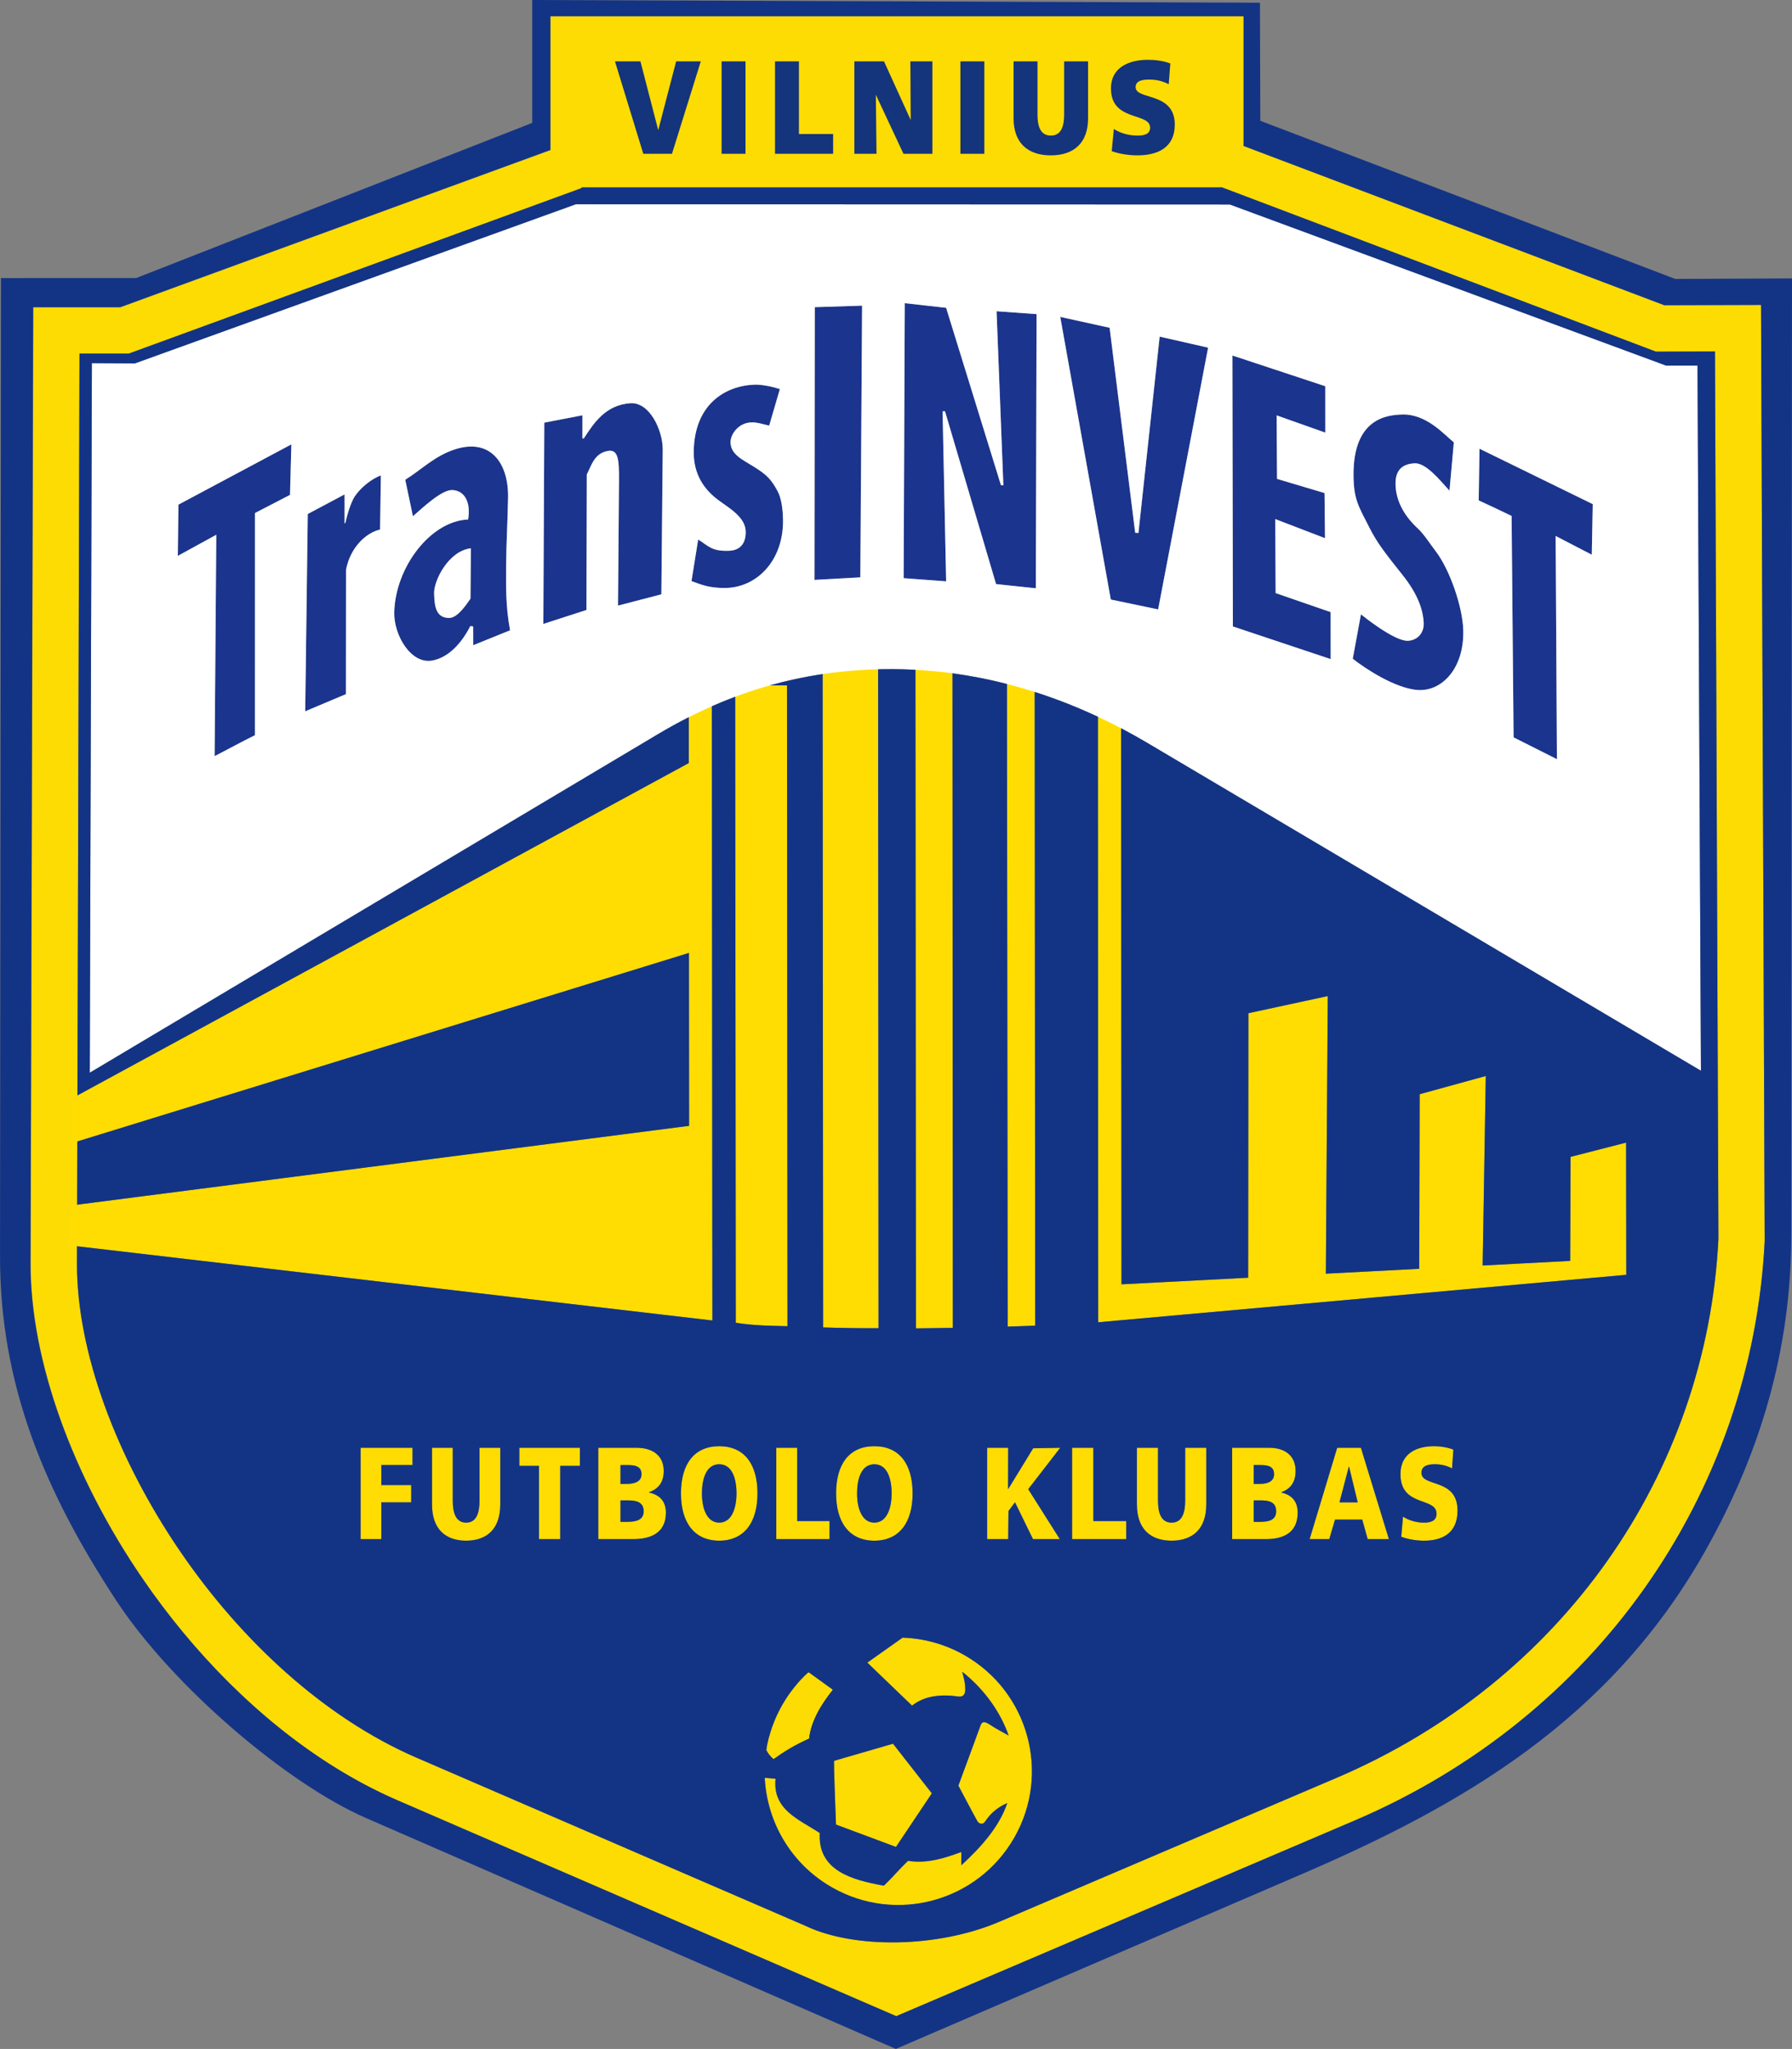 <svg version="1.1" id="svg64" viewBox="24.17 108.33 546.93 625.23" sodipodi:docname="fk-transinvest-vilnius-seeklogo.cdr" xmlns:inkscape="http://www.inkscape.org/namespaces/inkscape" xmlns:sodipodi="http://sodipodi.sourceforge.net/DTD/sodipodi-0.dtd" xmlns="http://www.w3.org/2000/svg" xmlns:svg="http://www.w3.org/2000/svg">
  <rect x="24.17" y="108.33" width="546.93" height="625.23" fill="#808080" stroke="none"/>
  <defs id="defs68"></defs>
  <sodipodi:namedview id="namedview66" pagecolor="#ffffff" bordercolor="#000000" borderopacity="0.25" inkscape:showpageshadow="2" inkscape:pageopacity="0.0" inkscape:pagecheckerboard="0" inkscape:deskcolor="#d1d1d1" inkscape:document-units="pt"></sodipodi:namedview>
  <g id="Layer1000">
    <path d="m 220.719,154.976 -8.476,-27.638 h 7.172 l 5.615,21.698 h 0.072 l 5.651,-21.698 h 6.918 l -8.621,27.638 z m -19.006,10.739 -137.1,50.1 -1.135,0.415 h -1.273 l -13.773,3e-4 -0.767,277.641 c -0.074,26.837 11.979,59.343 31.669,88.111 18.534,27.078 43.858,50.545 71.918,62.687 l 118.784,51.343 c 14.558,6.971 40.111,6.855 59.122,-1.255 l 102.88,-43.89 c 34.567,-14.75 62.615,-37.886 82.543,-66.024 20.38,-28.775 32.306,-62.811 34.065,-98.48 l -1.058,-270.786 -16.706,0.053 -1.311,0.004 -1.181,-0.447 -131.225,-49.665 H 201.643 Z m 202.001,-12.833 128.478,48.625 22.427,-0.071 7.031,-0.022 0.028,7.081 1.087,278.176 v 0.332 c -1.887,38.368 -14.725,74.995 -36.668,105.977 -21.43,30.258 -51.513,55.104 -88.523,70.896 l -139.87,59.682 -152.194,-65.859 C 114.84,644.428 87.558,619.038 67.652,589.955 46.444,558.971 33.465,523.54 33.546,493.872 l 0.787,-284.7 0.02,-7.059 7.039,-3e-4 19.54,-3e-4 131.282,-47.974 v -40.817 h 211.5 z m -159.031,2.094 v -27.638 h 6.737 v 27.638 z m 16.308,0 v -27.638 h 6.737 v 22.174 h 10.432 v 5.464 z m 24.217,0 v -27.638 h 8.584 l 8.549,18.768 h 0.072 l -0.108,-18.768 h 6.158 v 27.638 h -8.367 l -8.838,-18.887 h -0.072 l 0.217,18.887 z m 32.367,0 v -27.638 h 6.737 v 27.638 z m 27.313,0.475 c -6.592,0 -11.084,-3.405 -11.084,-10.968 v -17.145 h 6.737 v 15.917 c 0,3.643 0.906,6.731 4.347,6.731 3.441,0 4.347,-3.089 4.347,-6.731 v -15.917 h 6.738 v 17.145 c 0,7.563 -4.492,10.968 -11.084,10.968 z m 26.427,0 c -2.354,0 -5.288,-0.396 -7.534,-1.188 l 0.58,-6.098 c 1.739,1.03 4.165,1.822 6.955,1.822 2.137,0 4.166,-0.475 4.166,-2.693 0,-5.147 -11.953,-1.901 -11.953,-11.958 0,-6.652 5.94,-8.473 11.011,-8.473 2.427,0 4.817,0.396 6.52,1.029 l -0.435,5.702 c -1.738,-0.871 -3.695,-1.267 -5.615,-1.267 -1.702,0 -4.527,0.159 -4.527,2.574 0,4.474 11.953,1.465 11.953,11.443 0,7.167 -5.506,9.107 -11.121,9.107 z" style="fill:#fddc03;fill-rule:evenodd" id="path2"></path>
    <g id="Layer1001">
      <path d="m 363.476,154.458 0.643,-6.763 0.384,0.228 c 2.024,1.198 4.469,1.782 6.81,1.782 1.693,0 3.882,-0.251 3.882,-2.409 0,-4.785 -11.953,-1.744 -11.953,-11.958 0,-6.583 5.675,-8.757 11.295,-8.757 2.136,0 4.608,0.299 6.619,1.047 l 0.2,0.074 -0.483,6.336 -0.378,-0.189 c -1.691,-0.848 -3.602,-1.237 -5.488,-1.237 -1.596,0 -4.244,0.117 -4.244,2.29 0,4.083 11.953,1.326 11.953,11.443 0,7.015 -5.164,9.39 -11.404,9.39 -2.433,0 -5.331,-0.394 -7.628,-1.204 z m -7.221,-27.402 v 17.428 c 0,7.297 -4.173,11.252 -11.368,11.252 -7.195,0 -11.367,-3.955 -11.367,-11.252 v -17.428 h 7.304 v 16.201 c 0,2.824 0.489,6.448 4.063,6.448 3.575,0 4.063,-3.624 4.063,-6.448 v -16.201 z m -38.964,28.205 v -28.205 h 7.304 v 28.205 z m -15.168,-10.315 -0.103,-17.89 h 6.726 v 28.205 h -8.831 l -8.434,-18.022 0.207,18.022 h -6.764 v -28.205 h 9.05 z m -34.111,4.284 h 10.432 v 6.031 h -17.736 v -28.205 h 7.304 z m -23.612,6.031 v -28.205 h 7.304 v 28.205 z m -19.333,-7.212 5.467,-20.993 h 7.523 l -8.797,28.205 h -8.749 l -8.65,-28.205 h 7.775 z" style="fill:#14347b;fill-rule:evenodd" id="path4"></path>
    </g>
    <path d="m 363.779,154.264 c 2.246,0.792 5.18,1.188 7.534,1.188 5.614,0 11.121,-1.94 11.121,-9.107 0,-9.978 -11.954,-6.969 -11.954,-11.443 0,-2.415 2.825,-2.574 4.527,-2.574 1.92,0 3.876,0.396 5.615,1.267 l 0.435,-5.702 c -1.703,-0.633 -4.093,-1.029 -6.52,-1.029 -5.071,0 -11.011,1.821 -11.011,8.473 0,10.057 11.953,6.811 11.953,11.958 0,2.217 -2.028,2.693 -4.166,2.693 -2.789,0 -5.216,-0.792 -6.955,-1.821 z m -7.808,-26.925 h -6.738 v 15.917 c 0,3.643 -0.905,6.731 -4.347,6.731 -3.441,0 -4.347,-3.089 -4.347,-6.731 v -15.917 h -6.737 v 17.145 c 0,7.563 4.492,10.968 11.084,10.968 6.593,0 11.084,-3.405 11.084,-10.968 z m -38.397,27.638 h 6.737 v -27.638 h -6.737 z m -32.367,0 h 6.194 l -0.217,-18.887 h 0.072 l 8.838,18.887 h 8.367 v -27.638 h -6.158 l 0.109,18.768 h -0.072 l -8.549,-18.768 h -8.584 z m -24.217,0 h 17.169 v -5.464 h -10.432 v -22.173 h -6.737 z m -16.308,0 h 6.737 v -27.638 h -6.737 z m -23.963,0 h 8.331 l 8.621,-27.638 h -6.918 l -5.651,21.698 h -0.072 l -5.615,-21.698 h -7.172 z" style="fill:#14347b;fill-rule:evenodd" id="path7"></path>
    <path d="m 485.521,265.764 c -4.451,-2.131 -5.639,-2.711 -10.046,-4.739 l 0.25,-15.77 34.557,16.904 -0.288,15.439 -11.033,-5.719 0.391,68.112 -13.226,-6.655 z m -28.913,53.104 c -6.713,-0.616 -15.614,-6.397 -19.566,-9.521 l 2.501,-13.558 c 0.339,0.296 10.068,8.169 14.246,8.076 2.839,-0.064 5.02,-2.271 4.903,-5.355 -0.159,-4.189 -1.918,-9.045 -6.498,-14.775 -5.628,-7.042 -7.773,-9.903 -10.044,-14.341 -3.423,-6.689 -4.808,-8.728 -4.876,-15.931 -0.167,-17.73 10.537,-18.466 14.679,-18.642 7.529,-0.319 13.018,6.155 15.935,8.491 l -1.324,14.755 c -2.822,-3.072 -7.167,-8.589 -10.717,-8.362 -2.996,0.191 -5.755,1.449 -5.754,6.148 9e-4,4.591 2.097,9.4 6.779,13.711 1.939,1.786 3.866,4.88 5.411,6.875 4.422,5.713 8.316,17.241 8.484,24.201 0.289,11.941 -6.801,18.902 -14.161,18.227 z m -56.299,-102.057 28.33,9.368 0.006,14.157 -14.84,-5.255 0.124,19.381 14.497,4.318 0.137,13.767 -15.184,-5.825 0.124,22.589 16.788,5.802 0.006,14.337 -29.847,-9.961 z m -52.543,-11.778 15.065,3.317 7.802,62.545 c 0.305,0.044 0.648,0.028 0.997,0.087 l 6.478,-59.93 14.784,3.36 -15.253,79.879 -14.446,-3.02 z m -47.456,-4.187 12.621,1.412 16.731,54.116 c 0.218,0.015 0.48,0.029 0.742,0.059 l -2.076,-53.128 12.207,0.881 -0.218,83.66 -12.14,-1.287 -15.587,-52.729 c -0.262,0 -0.524,0.015 -0.742,0.015 l 1.088,51.877 -12.969,-0.963 z m -27.46,1.215 14.434,-0.459 -0.536,82.908 -13.996,0.778 z m -27.479,85.692 c -4.761,0.013 -7.024,-0.962 -10.152,-2.097 l 2.037,-12.689 c 3.181,1.946 4.045,3.65 9.49,3.426 3.391,-0.139 5.024,-2.327 5.03,-5.67 0.008,-4.584 -5.042,-7.312 -8.413,-9.825 -5.683,-4.236 -7.523,-9.485 -7.459,-14.77 0.176,-14.355 9.502,-20.024 18.387,-20.411 2.32,-0.101 5.471,0.558 7.9,1.328 l -3.261,11.165 c -2.487,-0.588 -3.597,-0.994 -5.259,-0.99 -4.055,0.008 -6.561,3.6 -6.536,6.054 0.036,3.725 3.553,5.256 7.212,7.527 4.066,2.523 5.289,4.004 7.113,7.335 1.117,2.04 1.631,5.161 1.691,8.791 0.203,12.364 -7.941,20.8 -17.78,20.826 z m -55.077,-50.446 11.64,-2.249 -0.008,7.065 0.438,-0.018 c 3.095,-4.789 6.675,-10.201 14.18,-10.73 5.907,-0.416 9.95,8.314 9.894,14.233 l -0.417,44.084 -13.228,3.439 0.299,-38.131 c 0.05,-6.376 -0.2,-9.689 -3.466,-9.059 -4.097,0.791 -4.927,4.401 -6.357,7.163 l -0.105,41.358 -13.165,4.263 z m -29.03,59.589 c 2.569,0.01 5.278,-4.135 6.498,-5.88 l 0.137,-15.371 c -6.803,0.751 -11.36,9.825 -11.238,13.795 0.122,3.996 0.563,7.441 4.604,7.456 z m -5.242,13.014 c -6.42,1.115 -11.676,-7.735 -11.52,-14.707 0.308,-13.757 11.079,-27.907 22.534,-28.348 0.869,-4.894 -0.837,-8.811 -4.802,-8.987 -3.219,-0.143 -9.008,5.357 -12.038,7.988 l -2.342,-11.13 c 4.933,-3.027 8.908,-7.279 15.312,-9.32 10.36,-3.302 16.255,3.787 16.067,14.823 -0.118,6.923 -0.532,13.561 -0.587,20.469 -0.055,6.922 -0.13,12.757 1.201,19.966 l -11.247,4.556 -0.011,-5.721 c -0.506,-0.081 -0.692,-0.138 -0.91,-0.065 -2.405,4.766 -6.399,9.56 -11.657,10.474 z m -37.919,-44.73 11.228,-5.978 0.008,8.844 0.239,-0.119 c 0.425,-2.099 1.655,-6.376 2.963,-8.268 1.874,-2.711 5.169,-5.272 7.875,-6.263 l -0.249,16.514 c -4.433,1.061 -9.07,5.544 -10.378,12.212 l -0.036,38.022 -12.428,5.235 z m -27.917,6.333 -11.746,6.443 0.186,-15.631 34.469,-18.393 -0.412,15.412 -10.696,5.539 -0.008,67.791 c -4.538,2.249 -7.77,4.062 -12.308,6.385 z" style="fill:#1b348e;fill-rule:evenodd" id="path9"></path>
    <path d="m 451.836,577.272 c 2.069,0.799 4.771,1.198 6.94,1.198 5.171,0 10.243,-1.956 10.243,-9.184 0,-10.063 -11.011,-7.028 -11.011,-11.54 0,-2.436 2.603,-2.596 4.171,-2.596 1.768,0 3.57,0.399 5.171,1.278 l 0.4,-5.75 c -1.568,-0.639 -3.77,-1.038 -6.005,-1.038 -4.671,0 -10.143,1.837 -10.143,8.545 0,10.143 11.011,6.868 11.011,12.059 0,2.236 -1.868,2.715 -3.837,2.715 -2.569,0 -4.805,-0.798 -6.406,-1.837 z m -13.29,-10.502 h -5.557 l 2.858,-10.902 h 0.064 z m -14.67,11.221 h 6.001 l 1.746,-5.95 h 8.319 l 1.651,5.95 h 6.478 l -8.541,-27.872 H 432.29 Z m -17.068,-22.601 h 1.907 c 2.19,0 4.309,0.239 4.309,2.795 0,2.356 -2.225,2.955 -4.38,2.955 h -1.837 z m 0,10.781 h 2.013 c 2.261,0 4.839,0.28 4.839,3.314 0,2.835 -2.508,3.234 -4.91,3.234 h -1.943 z m -6.57,11.82 h 10.384 c 4.415,0 9.607,-1.397 9.607,-8.066 0,-3.394 -1.695,-5.391 -4.981,-6.149 v -0.08 c 2.755,-1.038 4.345,-2.995 4.345,-6.509 0,-4.792 -3.426,-7.068 -8.018,-7.068 h -11.338 z m -7.909,-27.872 h -6.433 v 16.052 c 0,3.674 -0.865,6.788 -4.15,6.788 -3.286,0 -4.15,-3.114 -4.15,-6.788 v -16.052 h -6.433 v 17.29 c 0,7.627 4.289,11.061 10.584,11.061 6.295,0 10.583,-3.434 10.583,-11.061 z m -40.95,27.872 h 16.531 v -5.511 h -10.044 v -22.362 h -6.487 z m -25.925,0 h 6.425 l 0.084,-8.571 1.991,-2.663 5.489,11.233 h 8.186 l -9.64,-15.232 9.775,-12.64 -8.262,0.15 -7.591,12.393 h -0.069 l 0.037,-12.543 h -6.425 z m -39.7,-13.936 c 0,-4.832 1.502,-8.905 5.272,-8.905 3.771,0 5.272,4.073 5.272,8.905 0,4.592 -1.501,8.905 -5.272,8.905 -3.77,0 -5.272,-4.313 -5.272,-8.905 z m -6.406,0 c 0,8.865 4.071,14.415 11.678,14.415 7.608,0 11.678,-5.55 11.678,-14.415 0,-8.945 -4.004,-14.415 -11.678,-14.415 -7.674,0 -11.678,5.471 -11.678,14.415 z m -18.251,13.936 h 16.257 v -5.511 h -9.878 v -22.362 h -6.379 z m -22.687,-13.936 c 0,-4.832 1.502,-8.905 5.271,-8.905 3.771,0 5.272,4.073 5.272,8.905 0,4.592 -1.501,8.905 -5.272,8.905 -3.77,0 -5.271,-4.313 -5.271,-8.905 z m -6.406,0 c 0,8.865 4.071,14.415 11.678,14.415 7.608,0 11.678,-5.55 11.678,-14.415 0,-8.945 -4.004,-14.415 -11.678,-14.415 -7.674,0 -11.678,5.471 -11.678,14.415 z m -18.456,-8.665 h 1.969 c 2.261,0 4.449,0.239 4.449,2.795 0,2.356 -2.297,2.955 -4.522,2.955 h -1.896 z m 0,10.781 h 2.078 c 2.334,0 4.996,0.28 4.996,3.314 0,2.835 -2.589,3.234 -5.069,3.234 h -2.006 z m -6.783,11.82 h 10.721 c 4.558,0 9.918,-1.397 9.918,-8.066 0,-3.394 -1.75,-5.391 -5.142,-6.149 v -0.08 c 2.844,-1.038 4.485,-2.995 4.485,-6.509 0,-4.792 -3.537,-7.068 -8.277,-7.068 h -11.705 z m -18.091,0 h 6.485 v -22.362 h 5.996 v -5.511 H 182.677 v 5.511 h 5.996 z m -11.82,-27.872 h -6.332 v 16.052 c 0,3.674 -0.851,6.788 -4.085,6.788 -3.234,0 -4.085,-3.114 -4.085,-6.788 v -16.052 h -6.332 v 17.29 c 0,7.627 4.221,11.061 10.416,11.061 6.195,0 10.417,-3.434 10.417,-11.061 z m -42.619,27.872 h 6.311 v -11.221 h 9.126 v -5.271 h -9.126 v -6.109 h 9.533 v -5.271 h -15.844 z" style="fill:#ffdd02;fill-rule:evenodd" id="path11"></path>
    <path d="m 269.776,617.72 c 2.875,2.075 5.75,4.15 8.625,6.225 -3.638,4.539 -6.683,9.599 -7.275,14.925 -4.581,2.063 -7.715,4.034 -10.875,6.3 -1.491,-1.316 -2.484,-2.76 -2.625,-4.425" style="fill:#ffde05;fill-rule:evenodd;stroke:#1b1918;stroke-width:0.567;stroke-linecap:butt;stroke-linejoin:miter;stroke-dasharray:none" id="path13"></path>
    <path d="m 278.401,623.945 -7.439,-5.369 c -3.116,2.818 -5.846,6.169 -8.046,10.014 -2.51,4.388 -4.116,9.046 -4.875,13.759 0.447,1.016 1.218,1.947 2.209,2.822 3.161,-2.266 6.294,-4.237 10.875,-6.3 0.592,-5.326 3.637,-10.386 7.275,-14.925 z" style="fill:#fddc03;fill-rule:evenodd" id="path15"></path>
    <path d="m 300.658,607.35 c -3.925,2.775 -7.85,5.55 -11.775,8.325 4.55,4.375 9.1,8.75 13.65,13.125 3.83,-3.014 8.769,-3.55 14.175,-2.775 1.242,0.178 2.042,-0.538 2.063,-1.913 0.033,-2.146 -0.388,-3.588 -0.938,-5.663 6.864,5.418 11.741,12.467 14.176,19.463 -1.825,-1.05 -3.727,-1.976 -5.475,-3.15 -1.506,-1.012 -2.533,-1.426 -3.075,0.037 -2.266,6.12 -4.501,12.3 -6.789,18.412 1.95,3.625 3.783,7.199 5.775,10.8 0.468,0.846 1.659,1.285 2.4,0.15 1.448,-2.218 3.546,-4.252 6.75,-5.625 -2.45,7.275 -8.049,13.5 -14.024,18.975 -0.05,-1.65 0.05,-2.4 0,-4.05 -5.206,1.922 -10.466,3.594 -16.275,2.7 -2.625,2.525 -4.725,5.05 -7.35,7.575 -9.621,-1.7 -20.249,-4.56 -19.574,-16.051 -6.309,-4.195 -14.454,-7.041 -13.5,-16.575 -1.5,-0.125 -3,-0.25 -4.5,-0.375" style="fill:none" id="path17"></path>
    <path d="m 323.459,634.801 c -2.266,6.12 -4.501,12.3 -6.789,18.412 1.95,3.625 3.783,7.199 5.775,10.8 0.468,0.846 1.659,1.285 2.4,0.15 1.448,-2.218 3.546,-4.252 6.75,-5.625 -2.45,7.275 -8.049,13.5 -14.024,18.975 -0.05,-1.65 0.05,-2.4 0,-4.05 -5.206,1.922 -10.466,3.594 -16.275,2.7 -2.625,2.525 -4.725,5.05 -7.35,7.575 -9.621,-1.7 -20.249,-4.56 -19.574,-16.051 -6.309,-4.195 -14.454,-7.041 -13.5,-16.575 l -3.296,-0.275 c 0.67,13.428 7.957,26.244 20.494,33.416 19.556,11.187 44.477,4.402 55.664,-15.153 11.187,-19.556 4.402,-44.478 -15.153,-55.665 -5.99,-3.427 -12.485,-5.167 -18.933,-5.371 l -10.764,7.611 13.65,13.125 c 3.83,-3.014 8.769,-3.55 14.175,-2.775 1.242,0.178 2.042,-0.538 2.063,-1.913 0.033,-2.146 -0.388,-3.588 -0.938,-5.663 6.864,5.418 11.741,12.467 14.176,19.463 -1.825,-1.05 -3.727,-1.976 -5.475,-3.15 -1.506,-1.012 -2.533,-1.426 -3.075,0.037 z" style="fill:#fddc03;fill-rule:evenodd" id="path19"></path>
    <path d="m 278.76,645.637 17.963,-5.213 11.85,15.15 -10.95,16.35 -18.3,-6.825 c 0,0 -0.787,-19.463 -0.563,-19.463 z" style="fill:#fddc03;fill-rule:evenodd" id="path21"></path>
    <path d="m 52.209,219.144 13.125,0.075 134.588,-48.563 199.613,0.076 133.162,49.163 h 9.562 l 1.05,215.176 -168.976,-100.05 c -24.152,-14.3 -50.497,-22.349 -77.401,-22.5 -26.632,-0.149 -49.761,6.625 -72.002,19.875 L 51.568,435.672 Z" style="fill:none" id="path23"></path>
    <path d="M 241.441,322.8 241.592,511.276 45.117,488.329 c 0,0 0.75,-11.85 0.75,-12.15 l 188.62,-24.3 -0.042,-52.763 -188.728,58.162 0.45,-13.8 188.232,-102.307 -0.015,-18.37 z" style="fill:#ffdd02;fill-rule:evenodd" id="path25"></path>
    <path d="m 264.369,317.476 0.15,195.548 c -4.52,-0.157 -9.631,-0.079 -15.784,-1.05 l -0.178,-194.498 z" style="fill:#ffdd02;fill-rule:evenodd" id="path27"></path>
    <path d="m 292.18,311.327 0.132,202.294 c -5.641,0.034 -11.269,-0.043 -16.923,-0.234 l -0.151,-202.06 z" style="fill:#ffdd02;fill-rule:evenodd" id="path29"></path>
    <path d="m 314.868,310.277 0.113,203.25 -11.257,0.15 -0.151,-203.4 z" style="fill:#ffdd02;fill-rule:evenodd" id="path31"></path>
    <path d="m 366.316,313.876 0.142,186.365 38.66,-2.015 0.073,-80.716 24.225,-5.231 -0.586,84.712 28.489,-1.485 0.147,-53.282 20.175,-5.55 -0.958,57.823 26.717,-1.404 0.117,-31.745 16.95,-4.35 0.054,40.341 -161.169,14.482 -0.094,-197.944 z" style="fill:#ffdd02;fill-rule:evenodd" id="path33"></path>
    <path d="m 339.968,316.651 0.15,196.202 -8.395,0.3 -0.226,-196.502 z" style="fill:#ffdd02;fill-rule:evenodd" id="path35"></path>
    <path d="m 263.15,266.927 c 0.203,12.364 -7.941,20.8 -17.78,20.826 -4.761,0.013 -7.024,-0.962 -10.152,-2.097 l 2.037,-12.689 c 3.181,1.946 4.045,3.65 9.49,3.426 3.391,-0.139 5.024,-2.327 5.03,-5.67 0.008,-4.584 -5.042,-7.312 -8.413,-9.825 -5.683,-4.236 -7.523,-9.485 -7.459,-14.77 0.176,-14.355 9.502,-20.024 18.387,-20.411 2.32,-0.101 5.471,0.558 7.9,1.328 l -3.261,11.165 c -2.487,-0.588 -3.597,-0.994 -5.259,-0.99 -4.055,0.008 -6.561,3.6 -6.536,6.054 0.036,3.725 3.553,5.256 7.212,7.527 4.066,2.523 5.289,4.004 7.113,7.335 1.117,2.04 1.631,5.161 1.691,8.791 z m -36.713,-21.318 -0.417,44.084 -13.228,3.439 0.299,-38.131 c 0.05,-6.376 -0.2,-9.689 -3.466,-9.059 -4.097,0.791 -4.927,4.401 -6.357,7.163 l -0.105,41.358 -13.165,4.263 0.297,-61.419 11.64,-2.249 -0.008,7.065 0.438,-0.018 c 3.095,-4.789 6.675,-10.201 14.18,-10.73 5.907,-0.416 9.95,8.314 9.894,14.233 z m -63.273,-0.201 c 10.36,-3.302 16.255,3.787 16.067,14.823 -0.118,6.923 -0.532,13.561 -0.587,20.469 -0.055,6.922 -0.13,12.757 1.201,19.966 l -11.247,4.556 -0.011,-5.721 c -0.506,-0.081 -0.692,-0.138 -0.91,-0.065 -2.405,4.766 -6.399,9.56 -11.657,10.474 -6.42,1.115 -11.676,-7.735 -11.52,-14.707 0.308,-13.757 11.079,-27.907 22.534,-28.348 0.869,-4.894 -0.837,-8.811 -4.802,-8.987 -3.219,-0.143 -9.008,5.357 -12.038,7.988 l -2.342,-11.13 c 4.933,-3.027 8.908,-7.279 15.312,-9.32 z M 65.334,219.219 52.209,219.144 51.568,435.672 224.931,332.397 c 22.241,-13.249 45.37,-20.023 72.002,-19.875 26.904,0.15 53.248,8.199 77.401,22.5 l 168.976,100.05 -1.05,-215.176 h -9.562 L 399.534,170.732 199.922,170.656 Z m 371.708,90.128 2.501,-13.558 c 0.339,0.296 10.068,8.169 14.246,8.076 2.839,-0.064 5.02,-2.271 4.903,-5.355 -0.159,-4.189 -1.918,-9.045 -6.498,-14.775 -5.628,-7.042 -7.773,-9.903 -10.044,-14.341 -3.423,-6.689 -4.808,-8.728 -4.876,-15.931 -0.167,-17.73 10.537,-18.466 14.679,-18.642 7.529,-0.319 13.018,6.155 15.935,8.491 l -1.324,14.755 c -2.822,-3.072 -7.167,-8.589 -10.717,-8.362 -2.996,0.191 -5.755,1.449 -5.754,6.148 9e-4,4.591 2.097,9.4 6.779,13.711 1.939,1.786 3.866,4.88 5.411,6.875 4.422,5.713 8.316,17.241 8.484,24.201 0.289,11.941 -6.801,18.902 -14.161,18.227 -6.713,-0.616 -15.614,-6.397 -19.566,-9.521 z m 48.479,-43.583 c -4.451,-2.131 -5.639,-2.711 -10.046,-4.739 l 0.25,-15.77 34.557,16.904 -0.288,15.439 -11.033,-5.719 0.391,68.112 -13.226,-6.655 z m -55.223,43.686 -29.847,-9.961 -0.143,-82.678 28.33,9.368 0.006,14.157 -14.84,-5.255 0.124,19.381 14.497,4.318 0.137,13.767 -15.184,-5.825 0.124,22.589 16.788,5.802 z m -37.407,-95.038 -15.253,79.879 -14.446,-3.02 -15.428,-86.238 15.065,3.317 7.802,62.545 c 0.305,0.044 0.648,0.028 0.997,0.087 l 6.478,-59.93 z m -52.357,-10.227 -0.218,83.66 -12.14,-1.287 -15.587,-52.729 c -0.262,0 -0.524,0.015 -0.742,0.015 l 1.088,51.877 -12.969,-0.963 0.343,-83.911 12.621,1.412 16.731,54.116 c 0.218,0.015 0.48,0.029 0.742,0.059 l -2.076,-53.128 z m -53.252,-2.583 -0.536,82.908 -13.996,0.778 0.098,-83.226 z m -146.869,51.794 -0.249,16.514 c -4.433,1.061 -9.07,5.544 -10.378,12.212 l -0.036,38.022 -12.428,5.235 0.777,-60.198 11.228,-5.978 0.008,8.844 0.239,-0.119 c 0.425,-2.099 1.655,-6.376 2.963,-8.268 1.874,-2.711 5.169,-5.272 7.875,-6.263 z m -38.428,11.487 -0.008,67.791 c -4.538,2.249 -7.77,4.062 -12.308,6.385 l 0.514,-67.546 -11.746,6.443 0.186,-15.631 34.469,-18.393 -0.412,15.412 z" style="fill:#ffffff;fill-rule:evenodd" id="path37"></path>
    <path d="m 167.761,291.017 0.137,-15.371 c -6.803,0.751 -11.36,9.825 -11.238,13.795 0.122,3.996 0.563,7.441 4.604,7.456 2.569,0.01 5.278,-4.135 6.498,-5.88 z" style="fill:#ffffff;fill-rule:evenodd" id="path39"></path>
    <path d="m 215.516,555.39 h -1.969 v 5.75 h 1.896 c 2.224,0 4.522,-0.599 4.522,-2.955 0,-2.555 -2.188,-2.795 -4.449,-2.795 z" style="fill:#133485;fill-rule:evenodd" id="path41"></path>
    <path d="m 215.626,566.171 h -2.078 v 6.549 h 2.006 c 2.479,0 5.069,-0.399 5.069,-3.234 0,-3.035 -2.662,-3.314 -4.996,-3.314 z" style="fill:#133485;fill-rule:evenodd" id="path43"></path>
    <path d="m 238.41,564.054 c 0,4.592 1.502,8.905 5.271,8.905 3.771,0 5.272,-4.313 5.272,-8.905 0,-4.832 -1.501,-8.905 -5.272,-8.905 -3.77,0 -5.271,4.073 -5.271,8.905 z" style="fill:#133485;fill-rule:evenodd" id="path45"></path>
    <path d="m 406.808,555.39 v 5.75 h 1.837 c 2.154,0 4.38,-0.599 4.38,-2.955 0,-2.555 -2.119,-2.795 -4.309,-2.795 z" style="fill:#133485;fill-rule:evenodd" id="path47"></path>
    <path d="m 413.66,569.485 c 0,-3.035 -2.578,-3.314 -4.839,-3.314 h -2.013 v 6.549 h 1.943 c 2.402,0 4.91,-0.399 4.91,-3.234 z" style="fill:#133485;fill-rule:evenodd" id="path49"></path>
    <path d="m 435.847,555.869 -2.858,10.902 h 5.557 l -2.635,-10.902 z" style="fill:#133485;fill-rule:evenodd" id="path51"></path>
    <path d="m 296.297,564.054 c 0,-4.832 -1.501,-8.905 -5.272,-8.905 -3.77,0 -5.272,4.073 -5.272,8.905 0,4.592 1.502,8.905 5.272,8.905 3.771,0 5.272,-4.313 5.272,-8.905 z" style="fill:#133485;fill-rule:evenodd" id="path53"></path>
    <path d="m 544.696,581.473 c 16.766,-29.797 26.168,-61.354 26.194,-96.42 l 0.212,-291.763 -35.636,0.155 -126.641,-48.252 -0.113,-36.037 -222.108,-0.825 v 37.5 l -120.867,47.344 -41.278,0.003 -0.284,298.538 c -0.037,39.53 13.954,72.24 35.46,104.994 17.253,26.276 52.175,55.902 76.212,66.376 l 161.736,70.474 124.032,-53.4 C 470.23,659.229 515.55,633.27 544.696,581.474 Z m -96.918,77.653 c -3.364,1.646 -6.716,3.215 -10.205,4.704 L 297.703,723.512 145.434,657.653 C 114.764,644.381 87.482,618.991 67.576,589.909 46.369,558.925 33.389,523.493 33.471,493.825 l 0.787,-284.7 0.02,-7.059 7.039,-3e-4 19.54,-3e-4 131.282,-47.974 v -40.817 h 211.5 v 39.561 l 128.478,48.625 22.427,-0.071 7.031,-0.022 0.028,7.081 1.087,278.176 v 0.332 c -1.887,38.368 -14.725,74.995 -36.668,105.977 -2.108,2.977 -4.3,5.901 -6.574,8.769" style="fill:none" id="path55"></path>
    <path d="M 297.704,723.559 145.509,657.7 C 138.746,654.774 132.148,651.258 125.757,647.243 103.135,633.049 83.109,612.603 67.576,589.909 46.369,558.925 33.389,523.493 33.471,493.825 l 0.787,-284.7 0.02,-7.059 7.039,-3e-4 19.54,-3e-4 131.282,-47.974 v -40.817 h 211.5 v 0.047 h 0.075 v 39.542 l 128.403,48.597 22.427,-0.071 7.031,-0.022 3e-4,0.048 0.075,-2e-4 0.028,7.081 1.087,278.176 v 0.332 c -1.887,38.368 -14.725,74.995 -36.668,105.977 -21.43,30.258 -51.513,55.104 -88.523,70.896 z m 273.185,-238.506 0.212,-291.763 -35.636,0.155 -126.641,-48.252 -0.113,-36.037 -222.108,-0.825 v 37.5 l -120.867,47.344 -41.278,0.003 -0.284,298.538 c -0.037,39.53 13.954,72.24 35.46,104.994 17.253,26.276 52.175,55.902 76.212,66.376 l 161.736,70.474 124.032,-53.4 C 470.23,659.229 515.55,633.27 544.696,581.474 561.462,551.677 570.864,520.12 570.889,485.054 Z" style="fill:#133485;fill-rule:evenodd" id="path57"></path>
    <path d="M 47.714,475.94 234.486,451.879 234.444,399.116 47.767,456.646 Z" style="fill:#133485;fill-rule:evenodd" id="path59"></path>
    <path d="m 291.025,549.639 c 7.674,0 11.678,5.471 11.678,14.415 0,8.865 -4.071,14.415 -11.678,14.415 -7.607,0 -11.678,-5.55 -11.678,-14.415 0,-8.945 4.004,-14.415 11.678,-14.415 z m -23.549,0.479 v 22.362 h 9.878 v 5.511 H 261.097 V 550.119 Z M 79.333,581.982 c 18.534,27.078 43.858,50.545 71.918,62.687 l 118.784,51.343 c 14.558,6.971 40.111,6.855 59.122,-1.255 l 102.88,-43.89 c 34.567,-14.75 62.615,-37.886 82.543,-66.024 20.38,-28.775 32.306,-62.811 34.065,-98.48 l -1.058,-270.786 -16.706,0.053 -1.311,0.004 -1.181,-0.447 -131.225,-49.665 H 201.643 l 0.07,0.193 -137.1,50.1 -1.135,0.415 h -1.273 l -13.773,3e-4 -0.626,226.356 186.592,-101.416 -0.011,-13.985 c -3.174,1.608 -6.324,3.345 -9.455,5.21 L 51.568,435.672 l 0.64,-216.528 13.125,0.075 134.588,-48.563 199.613,0.076 133.162,49.163 h 9.562 l 1.05,215.176 -168.976,-100.05 c -2.643,-1.565 -5.312,-3.055 -8.005,-4.468 l 0.13,169.687 38.66,-2.015 0.073,-80.716 24.225,-5.231 -0.586,84.712 28.489,-1.485 0.147,-53.282 20.175,-5.55 -0.958,57.823 26.717,-1.404 0.117,-31.745 16.95,-4.35 0.054,40.341 -161.169,14.482 -0.088,-184.769 c -6.321,-2.954 -12.761,-5.487 -19.293,-7.571 l 0.148,193.373 -8.395,0.3 -0.225,-196.11 c -5.492,-1.408 -11.04,-2.498 -16.628,-3.254 l 0.111,199.74 -11.257,0.15 -0.149,-200.959 c -2.21,-0.119 -4.424,-0.185 -6.642,-0.197 -1.597,-0.009 -3.181,0.007 -4.753,0.048 l 0.131,201.052 c -5.641,0.034 -11.269,-0.043 -16.923,-0.234 l -0.149,-199.359 c -5.492,0.819 -10.849,1.97 -16.099,3.447 h 5.228 l 0.15,195.548 c -4.52,-0.157 -9.631,-0.079 -15.784,-1.05 l -0.175,-191.029 c -2.391,0.897 -4.762,1.864 -7.117,2.901 l 0.15,187.43 -193.913,-22.648 -0.015,5.243 c -0.074,26.837 11.979,59.343 31.669,88.111 z m 164.348,-32.343 c 7.674,0 11.678,5.471 11.678,14.415 0,8.865 -4.071,14.415 -11.678,14.415 -7.607,0 -11.678,-5.55 -11.678,-14.415 0,-8.945 4.004,-14.415 11.678,-14.415 z m -21.419,14.136 c 3.391,0.759 5.142,2.755 5.142,6.149 0,6.669 -5.36,8.066 -9.918,8.066 h -10.721 v -27.872 h 11.705 c 4.741,0 8.277,2.276 8.277,7.068 0,3.514 -1.641,5.471 -4.485,6.509 z m 66.621,51.9 10.764,-7.611 c 6.449,0.204 12.943,1.944 18.933,5.371 19.556,11.187 26.34,36.109 15.153,55.665 -11.187,19.556 -36.109,26.34 -55.664,15.153 -12.537,-7.172 -19.824,-19.988 -20.494,-33.416 l 3.296,0.275 c -0.953,9.534 7.192,12.38 13.5,16.575 -0.675,11.491 9.953,14.35 19.574,16.051 2.625,-2.525 4.725,-5.05 7.35,-7.575 5.81,0.894 11.069,-0.778 16.275,-2.7 0.05,1.65 -0.05,2.4 0,4.05 5.975,-5.475 11.574,-11.7 14.024,-18.975 -3.204,1.373 -5.302,3.408 -6.75,5.625 -0.742,1.135 -1.932,0.696 -2.4,-0.15 -1.993,-3.601 -3.825,-7.175 -5.775,-10.8 2.288,-6.113 4.523,-12.292 6.789,-18.412 0.542,-1.463 1.569,-1.049 3.075,-0.037 1.748,1.173 3.65,2.1 5.475,3.15 -2.435,-6.996 -7.311,-14.044 -14.176,-19.463 0.55,2.075 0.971,3.517 0.938,5.663 -0.021,1.375 -0.821,2.091 -2.063,1.913 -5.407,-0.774 -10.346,-0.239 -14.175,2.775 z m -10.123,29.962 17.963,-5.213 11.85,15.15 -10.95,16.35 -18.3,-6.825 c 0,0 -0.787,-19.463 -0.563,-19.463 z m -7.798,-27.061 7.439,5.369 c -3.638,4.539 -6.683,9.599 -7.275,14.925 -4.581,2.063 -7.715,4.034 -10.875,6.3 -0.991,-0.875 -1.762,-1.806 -2.209,-2.822 0.759,-4.713 2.365,-9.371 4.875,-13.759 2.199,-3.845 4.93,-7.196 8.046,-10.014 z m 100.201,-51.167 v -17.29 h 6.433 v 16.052 c 0,3.674 0.865,6.788 4.15,6.788 3.286,0 4.15,-3.114 4.15,-6.788 v -16.052 h 6.433 v 17.29 c 0,7.627 -4.288,11.061 -10.583,11.061 -6.295,0 -10.584,-3.434 -10.584,-11.061 z m 29.075,10.582 v -27.872 h 11.338 c 4.592,0 8.018,2.276 8.018,7.068 0,3.514 -1.589,5.471 -4.345,6.509 v 0.08 c 3.285,0.759 4.981,2.755 4.981,6.149 0,6.669 -5.192,8.066 -9.607,8.066 z m 23.638,0 8.414,-27.872 h 7.24 l 8.541,27.872 h -6.478 l -1.651,-5.95 h -8.319 l -1.746,5.95 z m 27.96,-0.719 0.534,-6.149 c 1.602,1.038 3.837,1.837 6.406,1.837 1.969,0 3.837,-0.479 3.837,-2.715 0,-5.191 -11.011,-1.917 -11.011,-12.059 0,-6.708 5.472,-8.545 10.143,-8.545 2.235,0 4.437,0.399 6.005,1.038 l -0.4,5.75 c -1.602,-0.878 -3.403,-1.278 -5.171,-1.278 -1.568,0 -4.171,0.16 -4.171,2.596 0,4.512 11.011,1.478 11.011,11.54 0,7.228 -5.072,9.184 -10.243,9.184 -2.169,0 -4.871,-0.399 -6.94,-1.198 z m -119.925,-14.61 7.591,-12.393 8.262,-0.15 -9.775,12.64 9.64,15.232 h -8.186 l -5.489,-11.233 -1.991,2.663 -0.084,8.571 h -6.425 v -27.872 h 6.425 l -0.037,12.543 z m 19.469,15.329 v -27.872 h 6.487 v 22.362 h 10.044 v 5.511 z M 195.158,555.629 v 22.362 h -6.485 v -22.362 h -5.996 v -5.511 h 18.477 v 5.511 z m -24.636,-5.511 h 6.332 v 17.29 c 0,7.627 -4.221,11.061 -10.417,11.061 -6.195,0 -10.416,-3.434 -10.416,-11.061 v -17.29 h 6.332 v 16.052 c 0,3.674 0.851,6.788 4.085,6.788 3.234,0 4.085,-3.114 4.085,-6.788 z m -29.977,16.651 v 11.221 h -6.311 v -27.872 h 15.844 v 5.271 h -9.533 v 6.109 h 9.126 v 5.271 z" style="fill:#133485;fill-rule:evenodd" id="path61"></path>
  </g>
</svg>